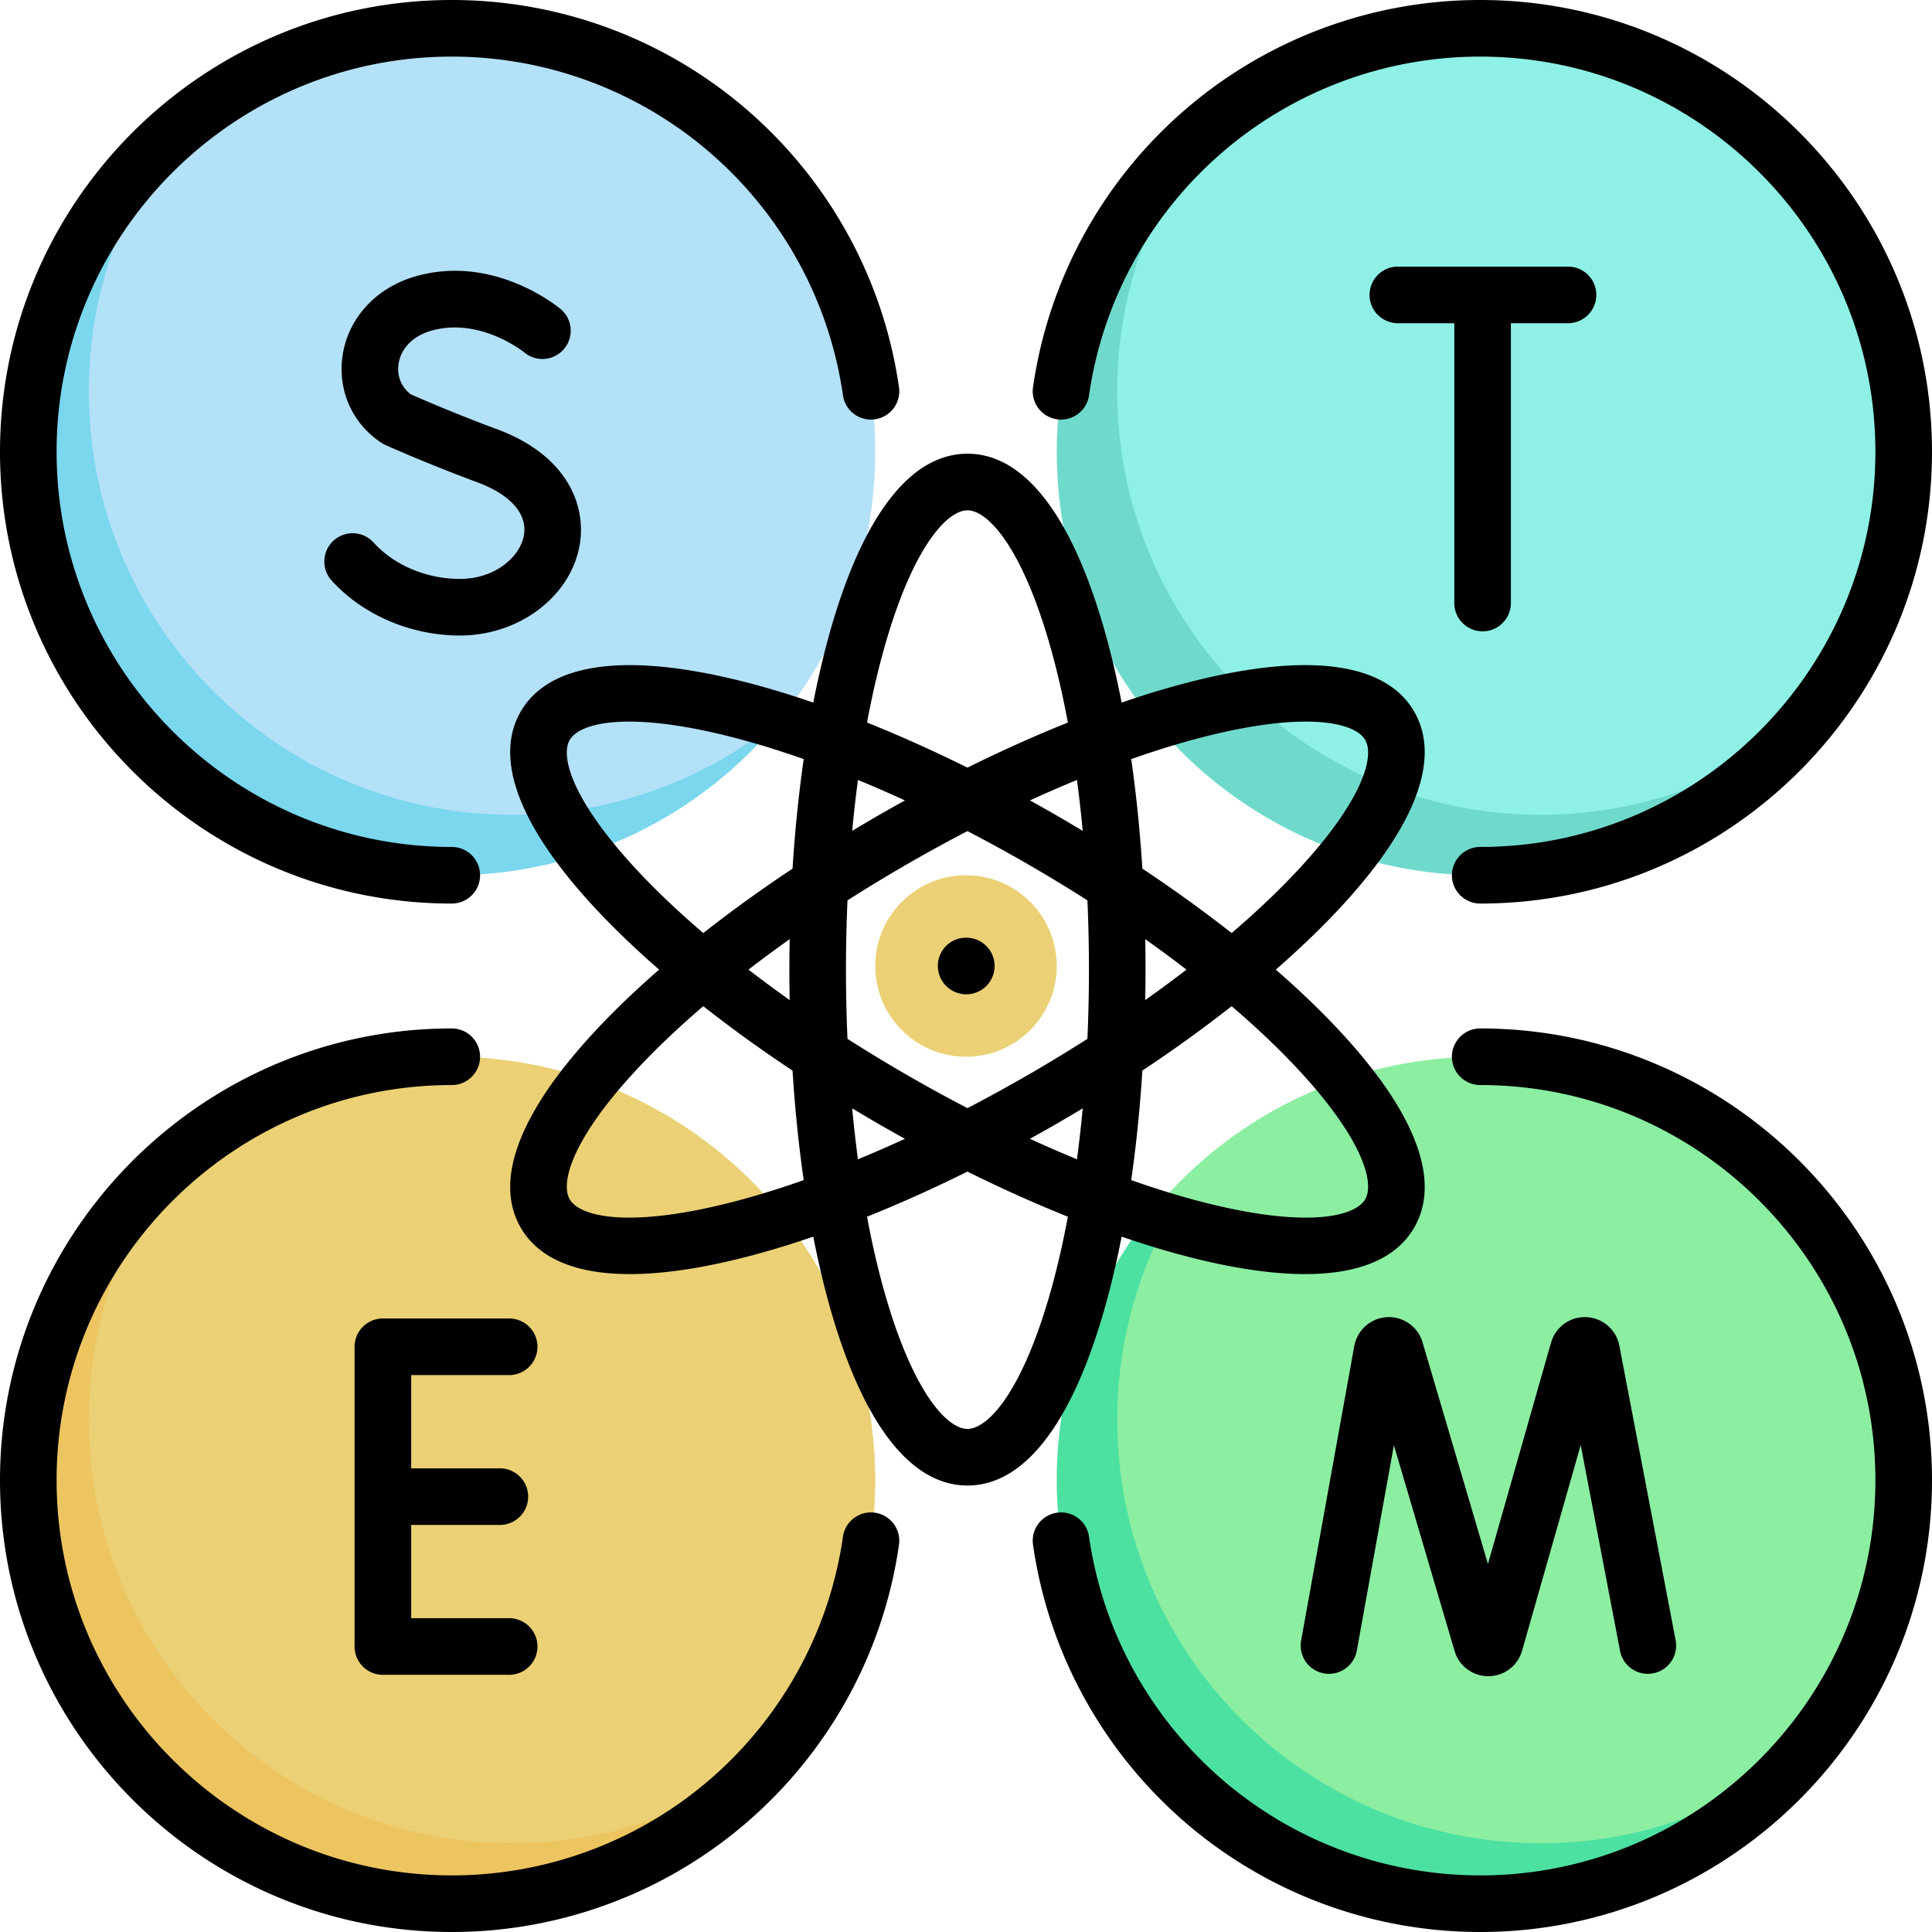 <svg xmlns="http://www.w3.org/2000/svg" width="512" height="512" viewBox="0 0 512 512" xml:space="preserve"><path fill="#8ceea1" d="M392.274 280.048c-37.222 0-70.212 18.121-90.628 46.023l-21.018 77.677c5.747 56.591 53.54 100.751 111.646 100.751 61.981 0 112.226-50.245 112.226-112.226s-50.245-112.225-112.226-112.225" data-original="#8ceea1"/><path fill="#4ce1a1" d="M408.306 488.468c-61.981 0-112.226-50.245-112.226-112.226 0-19.4 4.954-37.629 13.625-53.544l-4.741-.889c-15.575 19.26-24.916 43.765-24.916 70.466 0 61.981 50.245 112.226 112.226 112.226 35.074 0 66.37-16.107 86.949-41.309-19.332 15.787-44.01 25.276-70.917 25.276" data-original="#4ce1a1"/><circle cx="119.726" cy="392.274" r="112.226" fill="#ebd075" data-original="#ffe077"/><path fill="#edc560" d="M135.758 488.468c-61.981 0-112.226-50.245-112.226-112.226 0-26.906 9.489-51.584 25.276-70.917C23.607 325.904 7.5 357.2 7.5 392.274 7.5 454.255 57.745 504.5 119.726 504.5c35.074 0 66.37-16.107 86.949-41.309-19.333 15.787-44.011 25.277-70.917 25.277" data-original="#ffd05b"/><path fill="#8ff1e5" d="M504.5 119.726C504.5 57.745 454.255 7.5 392.274 7.5S285.728 57.745 285.728 119.726s44.565 108.069 106.546 108.069S504.5 181.706 504.5 119.726" data-original="#ff9ba6"/><path fill="#6fdacc" d="M408.306 215.919c-61.981 0-112.226-50.245-112.226-112.226 0-26.906 9.489-51.584 25.276-70.917-25.202 20.579-41.309 51.875-41.309 86.949 0 61.981 50.245 112.226 112.226 112.226 35.074 0 66.37-16.107 86.949-41.309-19.331 15.788-44.009 25.277-70.916 25.277" data-original="#ff7e92"/><path fill="#b3e1f8" d="M231.952 119.726C231.952 57.745 181.706 7.5 119.726 7.5S7.5 57.745 7.5 119.726s50.245 109.047 112.226 109.047c44.808 0 83.122-33.644 83.122-33.644 18.084-19.924 29.104-46.377 29.104-75.403" data-original="#b3e1f8"/><path fill="#7ad7ee" d="M135.758 215.919c-61.981 0-112.226-50.245-112.226-112.226 0-26.906 9.489-51.584 25.276-70.917C23.607 53.356 7.5 84.651 7.5 119.726c0 61.981 50.245 112.226 112.226 112.226 35.074 0 66.37-16.107 86.949-41.309-19.333 15.787-44.011 25.276-70.917 25.276" data-original="#7ad7ee"/><circle cx="256" cy="256" r="24.048" fill="#ebd075" data-original="#ffe077"/><path d="M121.903 153.418c-8.867 0-17.426-3.604-22.896-9.64a7.5 7.5 0 1 0-11.115 10.073c8.266 9.122 20.98 14.567 34.011 14.567 15.638 0 29.263-10.265 31.694-23.878 1.84-10.306-2.975-23.82-22.008-30.84-10.47-3.862-20.186-8.078-22.679-9.174-2.529-1.864-3.755-4.834-3.294-8.046.584-4.071 3.722-7.341 8.393-8.749 12.975-3.908 24.716 5.49 24.968 5.694a7.5 7.5 0 0 0 9.624-11.505c-.725-.609-17.999-14.854-38.918-8.551-10.252 3.088-17.5 11.127-18.914 20.979-1.318 9.179 2.658 18.007 10.375 23.039q.498.324 1.041.566c.469.209 11.634 5.179 24.214 9.82 8.917 3.289 13.449 8.44 12.433 14.131-1.012 5.66-7.62 11.514-16.929 11.514m270.999 13.889a7.5 7.5 0 0 0 7.5-7.5V85.655h15.137a7.5 7.5 0 0 0 0-15h-45.092a7.5 7.5 0 0 0 0 15h14.955v74.151a7.5 7.5 0 0 0 7.5 7.501m-16.015 188.09c-1.346-4.007-5.235-6.617-9.45-6.325-4.218.283-7.721 3.38-8.535 7.616l-14.09 78.062a7.5 7.5 0 1 0 14.762 2.664l9.822-54.418 16.108 54.6a9.29 9.29 0 0 0 8.909 6.612h.048a9.3 9.3 0 0 0 8.888-6.696l15.554-54.564 10.424 54.542a7.5 7.5 0 0 0 8.774 5.959 7.5 7.5 0 0 0 5.959-8.774l-14.941-78.176a9.32 9.32 0 0 0-8.598-7.437 9.32 9.32 0 0 0-9.46 6.681L394.32 414.47l-17.35-58.806a5 5 0 0 0-.083-.267m-241.953 9.015a7.5 7.5 0 0 0 0-15h-33.468a7.5 7.5 0 0 0-7.5 7.5v79.43a7.5 7.5 0 0 0 7.5 7.5h33.468a7.5 7.5 0 0 0 0-15h-25.968v-24.715h23.501a7.5 7.5 0 0 0 0-15h-23.501v-24.715z" data-original="#000000"/><path d="M231.877 400.882a7.496 7.496 0 0 0-8.486 6.362c-3.533 24.697-15.882 47.393-34.772 63.907A104.64 104.64 0 0 1 119.726 497C61.979 497 15 450.021 15 392.274s46.979-104.726 104.726-104.726a7.5 7.5 0 0 0 0-15C53.708 272.548 0 326.257 0 392.274S53.708 512 119.726 512a119.64 119.64 0 0 0 78.765-29.555c21.592-18.875 35.708-44.828 39.749-73.076a7.5 7.5 0 0 0-6.363-8.487M256.08 248.5H256c-4.142 0-7.46 3.358-7.46 7.5s3.398 7.5 7.54 7.5a7.5 7.5 0 0 0 0-15m136.194 24.048a7.5 7.5 0 0 0 0 15c57.746 0 104.726 46.98 104.726 104.726S450.021 497 392.274 497c-25.358 0-49.825-9.18-68.893-25.849-18.89-16.514-31.239-39.209-34.772-63.907a7.496 7.496 0 0 0-8.486-6.362 7.5 7.5 0 0 0-6.362 8.486c4.041 28.249 18.157 54.201 39.749 73.076A119.63 119.63 0 0 0 392.274 512C458.292 512 512 458.292 512 392.274s-53.708-119.726-119.726-119.726m-112.151-161.43a7.49 7.49 0 0 0 8.486-6.362c3.533-24.697 15.882-47.393 34.772-63.907A104.64 104.64 0 0 1 392.274 15C450.021 15 497 61.979 497 119.726s-46.979 104.726-104.726 104.726a7.5 7.5 0 0 0 0 15c66.017 0 119.726-53.709 119.726-119.726S458.292 0 392.274 0a119.64 119.64 0 0 0-78.765 29.555c-21.592 18.875-35.708 44.828-39.749 73.076a7.5 7.5 0 0 0 6.363 8.487M119.726 239.452a7.5 7.5 0 0 0 0-15C61.979 224.452 15 177.472 15 119.726S61.979 15 119.726 15c25.358 0 49.825 9.18 68.893 25.849 18.89 16.514 31.239 39.209 34.772 63.907.586 4.1 4.383 6.956 8.486 6.362a7.5 7.5 0 0 0 6.362-8.486c-4.041-28.249-18.157-54.201-39.749-73.076A119.63 119.63 0 0 0 119.726 0C53.708 0 0 53.708 0 119.726s53.708 119.726 119.726 119.726" data-original="#000000"/><path d="M297.243 327.725c7.848 2.688 15.416 4.897 22.56 6.536 9.859 2.262 18.569 3.386 26.053 3.386 14.362 0 24.203-4.143 28.93-12.331 7.191-12.455.363-30.467-19.745-52.088-4.992-5.367-10.688-10.817-16.94-16.27 6.252-5.452 11.949-10.902 16.94-16.27 20.108-21.622 26.936-39.634 19.745-52.089s-26.204-15.547-54.982-8.944c-7.144 1.639-14.713 3.848-22.56 6.536-1.595-8.14-3.467-15.799-5.62-22.806-8.67-28.226-20.855-43.145-35.237-43.145s-26.567 14.919-35.238 43.145c-2.152 7.006-4.024 14.665-5.62 22.806-7.848-2.688-15.416-4.897-22.56-6.536-28.779-6.604-47.792-3.511-54.983 8.944s-.363 30.467 19.745 52.089c4.992 5.367 10.688 10.818 16.941 16.27-6.252 5.452-11.949 10.902-16.941 16.27-20.108 21.622-26.936 39.633-19.745 52.088 4.728 8.189 14.566 12.331 28.93 12.331 7.483 0 16.195-1.125 26.053-3.386 7.144-1.639 14.712-3.848 22.56-6.536 1.595 8.14 3.467 15.799 5.62 22.806 8.671 28.225 20.855 43.144 35.238 43.144s26.567-14.919 35.237-43.144c2.152-7.007 4.024-14.666 5.619-22.806m46.814-44.282c17.116 18.403 20.253 30.019 17.739 34.373s-14.142 7.445-38.638 1.825c-7.355-1.688-15.201-4.014-23.375-6.898 1.33-9.25 2.322-18.977 2.958-29.022 8.381-5.573 16.308-11.296 23.654-17.072 6.585 5.637 12.523 11.269 17.662 16.794m-103.768 1.397a417 417 0 0 1-15.694-9.527 416 416 0 0 1 0-36.708 418 418 0 0 1 31.791-18.355 417 417 0 0 1 31.791 18.355 416 416 0 0 1 0 36.708 418 418 0 0 1-31.791 18.355 418 418 0 0 1-16.097-8.828m-.469 16.953a341 341 0 0 1-12.454 5.43 342 342 0 0 1-1.525-13.5 432 432 0 0 0 6.948 4.107 429 429 0 0 0 7.031 3.963m-30.545-36.764a340 340 0 0 1-10.929-8.071c3.518-2.706 7.156-5.4 10.929-8.071a432 432 0 0 0-.083 8.071c-.001 2.705.033 5.393.083 8.071m16.566-44.835c.426-4.604.941-9.101 1.525-13.501a341 341 0 0 1 12.454 5.43 436 436 0 0 0-7.031 3.963 440 440 0 0 0-6.948 4.108m47.111-8.07c4.2-1.933 8.352-3.736 12.454-5.43.584 4.4 1.099 8.897 1.525 13.501a432 432 0 0 0-6.948-4.107 422 422 0 0 0-7.031-3.964m30.545 36.764a340 340 0 0 1 10.929 8.071 343 343 0 0 1-10.929 8.071c.05-2.678.083-5.366.083-8.071.001-2.705-.033-5.393-.083-8.071m-23.514 48.942a437 437 0 0 0 6.948-4.107 342 342 0 0 1-1.525 13.5 341 341 0 0 1-12.454-5.43 429 429 0 0 0 7.031-3.963m43.175-103.554c9.467-2.172 17.011-3.043 22.851-3.043 9.271 0 14.245 2.196 15.787 4.868 2.514 4.354-.623 15.97-17.739 34.374-5.139 5.526-11.076 11.157-17.661 16.794-7.346-5.777-15.273-11.5-23.654-17.073-.636-10.045-1.628-19.771-2.958-29.022 8.173-2.884 16.019-5.211 23.374-6.898m-87.671-26.485c7.38-24.025 15.871-32.549 20.899-32.549s13.519 8.524 20.899 32.549c2.216 7.213 4.124 15.171 5.713 23.692-8.676 3.473-17.595 7.477-26.612 11.949-9.017-4.472-17.937-8.476-26.612-11.949 1.589-8.521 3.497-16.479 5.713-23.692m-66.772 62.683c-17.116-18.403-20.253-30.019-17.739-34.374 1.542-2.672 6.515-4.868 15.787-4.868 5.839 0 13.385.872 22.851 3.043 7.355 1.688 15.201 4.014 23.375 6.898-1.33 9.25-2.322 18.977-2.958 29.022-8.381 5.573-16.308 11.296-23.654 17.073-6.585-5.637-12.523-11.269-17.662-16.794m20.899 89.167c-24.495 5.621-36.124 2.53-38.638-1.825s.623-15.97 17.739-34.373c5.139-5.526 11.076-11.157 17.661-16.794 7.346 5.777 15.273 11.5 23.654 17.073.636 10.045 1.628 19.771 2.958 29.022-8.173 2.883-16.019 5.21-23.374 6.897m66.772 59.034c-5.028 0-13.519-8.524-20.899-32.549-2.216-7.213-4.124-15.171-5.714-23.692 8.676-3.473 17.595-7.477 26.612-11.949 9.017 4.472 17.937 8.476 26.612 11.949-1.589 8.521-3.498 16.479-5.713 23.692-7.379 24.024-15.869 32.549-20.898 32.549" data-original="#000000"/></svg>